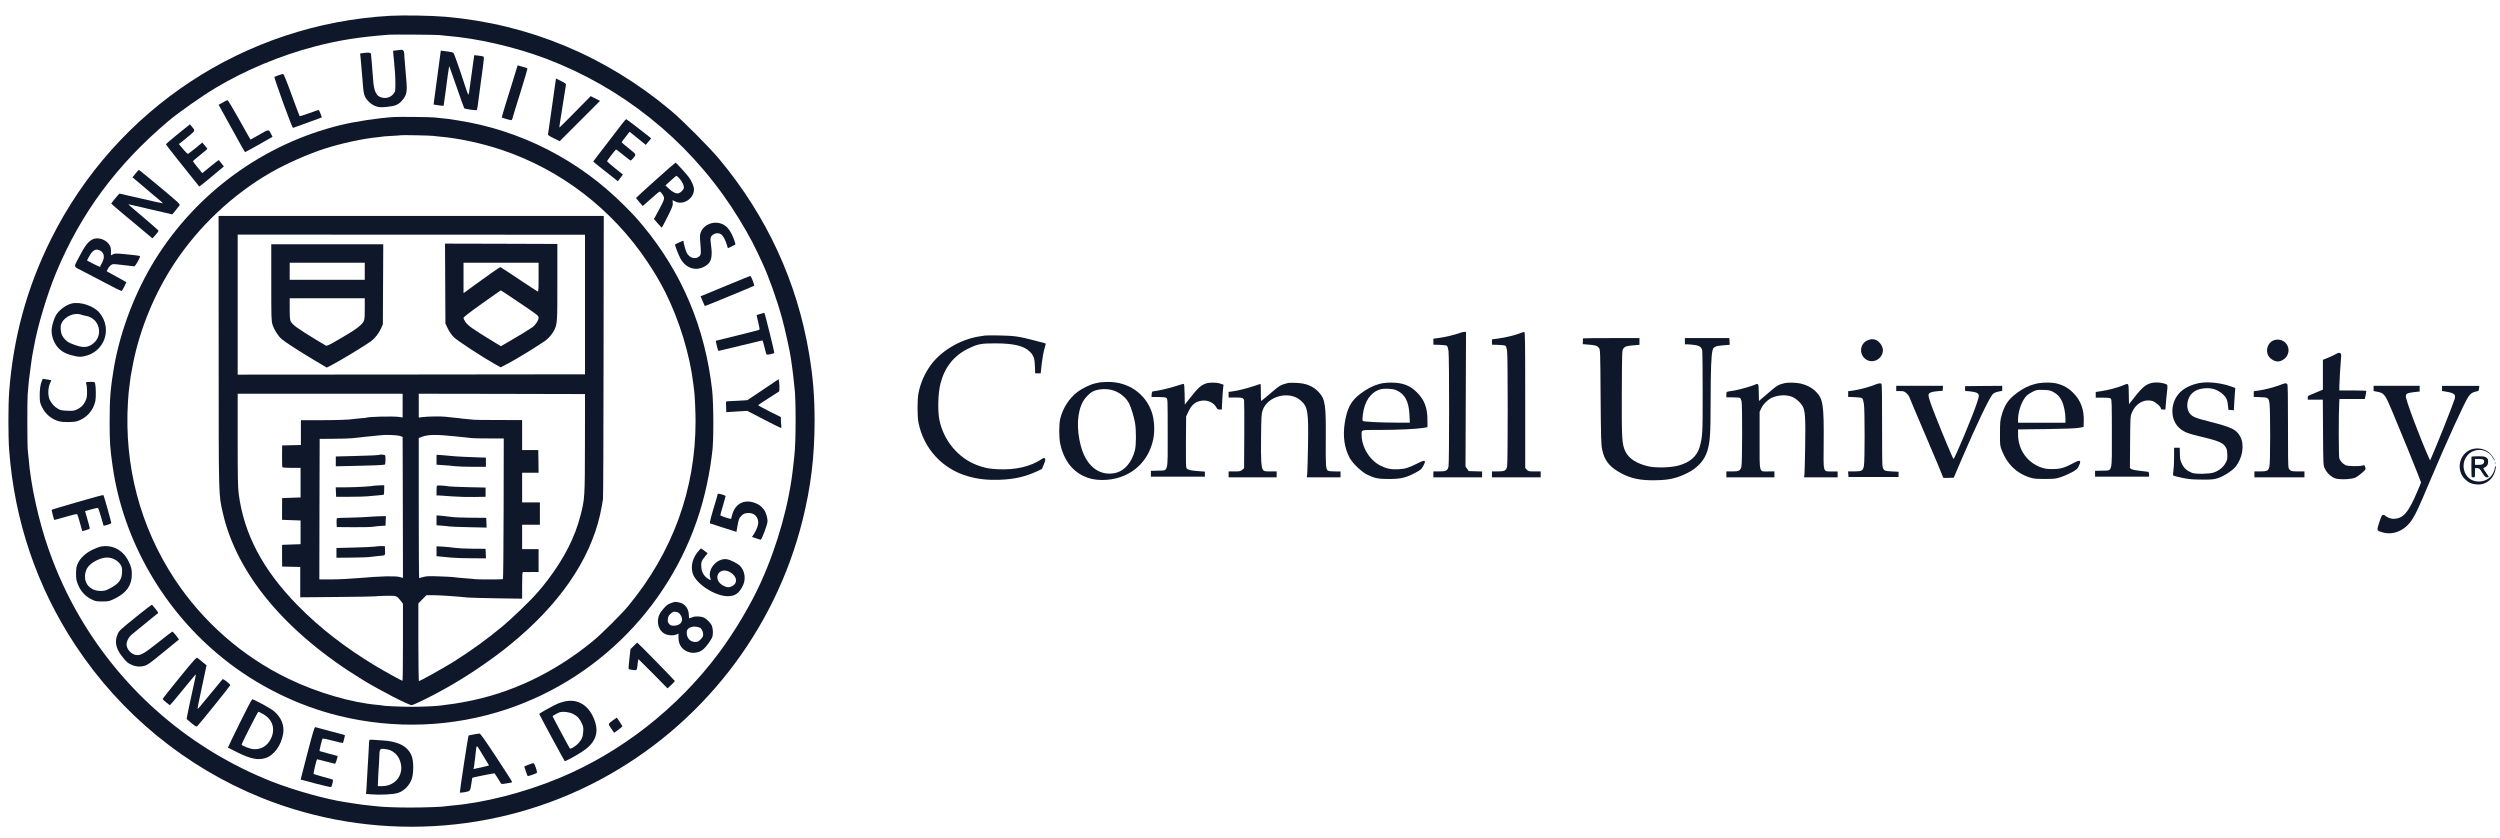 <?xml version="1.0" standalone="no"?>
<!DOCTYPE svg PUBLIC "-//W3C//DTD SVG 20010904//EN"
 "http://www.w3.org/TR/2001/REC-SVG-20010904/DTD/svg10.dtd">
<svg version="1.0" xmlns="http://www.w3.org/2000/svg"
 width="3797pt" height="1272pt" viewBox="0 0 3797 1272"
 preserveAspectRatio="xMidYMid meet">

<g transform="translate(0,1272) scale(0.1,-0.1)"
fill="#0f172a" stroke="none">
<path d="M5925 12480 c-2205 -124 -4162 -1412 -5149 -3390 -366 -734 -575
-1495 -637 -2325 -15 -206 -15 -674 0 -880 81 -1077 421 -2080 1008 -2968 688
-1042 1678 -1852 2828 -2315 1667 -670 3560 -568 5140 276 1534 819 2654 2255
3074 3940 127 509 182 965 183 1502 0 383 -23 666 -83 1025 -181 1091 -641
2089 -1362 2955 -151 181 -558 590 -736 739 -986 828 -2157 1316 -3421 1426
-221 19 -637 26 -845 15z m755 -293 c14 -3 63 -8 110 -12 454 -35 1031 -168
1503 -346 1149 -435 2132 -1221 2814 -2249 150 -226 311 -507 394 -687 23 -48
57 -122 76 -163 103 -222 224 -562 304 -855 44 -161 119 -503 133 -610 3 -22
12 -87 20 -145 8 -58 18 -139 21 -180 4 -41 8 -86 11 -100 24 -154 24 -834 -1
-1040 -2 -19 -9 -84 -16 -145 -58 -569 -234 -1204 -491 -1775 -150 -334 -404
-762 -638 -1075 -628 -842 -1489 -1516 -2440 -1908 -526 -217 -1134 -372
-1620 -412 -41 -4 -81 -8 -87 -10 -29 -9 -316 -20 -538 -20 -213 0 -433 8
-520 20 -16 2 -59 7 -95 10 -90 9 -131 14 -240 31 -52 8 -111 17 -130 20 -302
46 -776 178 -1115 311 -1227 483 -2253 1360 -2920 2498 -192 327 -347 664
-476 1030 -152 431 -275 990 -304 1385 -4 47 -9 96 -12 110 -9 43 -11 750 -3
855 14 180 22 257 46 425 18 137 23 165 35 226 5 28 12 64 15 80 50 294 202
802 339 1129 376 902 921 1636 1701 2295 157 132 505 377 717 504 454 272 992
496 1512 631 365 95 669 143 1125 178 66 5 741 0 770 -6z"/>
<path d="M6085 11963 c-16 -2 -49 -6 -73 -9 l-42 -5 5 -62 c3 -34 8 -80 10
-102 14 -131 20 -234 20 -337 0 -115 0 -117 -31 -155 -37 -45 -92 -67 -152
-59 -106 14 -144 87 -157 301 -4 55 -8 111 -10 125 -2 14 -6 70 -10 125 -4 55
-9 108 -11 118 -6 19 -37 22 -118 11 l-47 -7 5 -36 c3 -20 8 -74 11 -121 3
-47 8 -101 10 -120 2 -19 7 -71 10 -115 14 -187 18 -212 37 -258 28 -64 104
-132 173 -153 47 -15 69 -16 163 -7 127 13 171 31 230 98 62 70 76 124 67 258
-4 60 -8 117 -10 126 -1 9 -6 63 -10 120 -4 57 -9 111 -10 120 -2 9 -4 39 -4
67 -1 61 -16 81 -56 77z"/>
<path d="M6640 11542 l-55 -410 74 -11 c41 -6 75 -10 77 -8 2 1 6 25 9 52 3
28 8 61 10 75 3 14 7 48 11 75 17 146 53 397 57 402 1 1 51 -141 111 -315 60
-174 112 -321 117 -326 11 -12 182 -36 191 -27 3 3 9 31 13 61 3 30 15 118 26
195 11 77 22 163 25 190 4 28 16 119 28 203 15 104 18 156 11 162 -5 4 -40 11
-76 15 l-66 7 -17 -119 c-9 -65 -26 -185 -37 -268 -26 -203 -29 -219 -39 -209
-4 5 -24 61 -45 124 -81 252 -167 496 -178 507 -7 6 -34 14 -62 17 -27 4 -68
9 -90 12 l-40 5 -55 -409z"/>
<path d="M7840 11657 c-12 -40 -32 -106 -45 -147 -96 -303 -177 -572 -174
-574 10 -9 142 -45 149 -41 4 3 11 17 15 32 3 16 55 186 116 379 60 194 109
358 109 367 0 8 -12 17 -27 20 -16 4 -49 13 -74 21 l-47 14 -22 -71z"/>
<path d="M4228 11576 c-31 -11 -59 -23 -61 -26 -3 -3 57 -178 133 -390 94
-259 143 -384 152 -382 15 4 359 129 405 147 l31 13 -20 56 c-12 31 -25 56
-29 56 -5 0 -70 -22 -146 -50 -75 -27 -139 -47 -142 -44 -3 3 -58 148 -121
322 -77 212 -120 317 -130 318 -8 1 -41 -8 -72 -20z"/>
<path d="M8386 11117 c-32 -227 -60 -421 -62 -432 -4 -17 10 -28 86 -65 l91
-44 306 306 306 306 -71 36 -71 36 -23 -24 c-231 -236 -451 -457 -453 -454 -1
2 10 82 26 178 16 96 31 193 34 215 19 128 36 233 40 252 5 20 -5 28 -73 62
l-78 39 -58 -411z"/>
<path d="M3383 11163 l-63 -35 40 -71 c22 -40 111 -201 198 -359 86 -158 160
-288 164 -288 5 0 100 52 213 116 l204 116 -18 36 c-43 83 -32 83 -180 -2 -73
-42 -134 -76 -136 -76 -2 0 -78 135 -170 300 -92 165 -173 300 -179 299 -6 0
-39 -16 -73 -36z"/>
<path d="M5990 10943 c-229 -13 -596 -68 -820 -123 -1163 -285 -2178 -1022
-2812 -2040 -305 -491 -532 -1085 -628 -1645 -52 -309 -65 -467 -65 -810 0
-323 5 -402 46 -690 161 -1128 776 -2195 1685 -2921 511 -409 1118 -709 1749
-865 847 -209 1732 -175 2555 100 1494 501 2632 1741 3005 3276 43 176 83 391
101 540 3 33 8 69 10 80 24 131 24 737 0 950 -107 948 -458 1781 -1050 2495
-107 128 -139 163 -291 315 -683 684 -1562 1134 -2507 1284 -163 26 -180 29
-268 36 -41 4 -86 9 -100 11 -30 6 -533 12 -610 7z m590 -287 c14 -2 59 -7
100 -11 279 -23 637 -100 939 -201 902 -303 1682 -903 2216 -1704 115 -173
190 -301 271 -461 212 -424 370 -941 424 -1389 6 -52 13 -108 15 -125 8 -56
19 -309 19 -440 1 -1035 -347 -1991 -1022 -2808 -103 -125 -414 -434 -542
-538 -594 -485 -1252 -795 -1960 -923 -134 -24 -163 -28 -270 -41 -30 -4 -66
-9 -80 -11 -61 -9 -279 -19 -435 -19 -160 0 -431 12 -444 19 -3 2 -40 7 -81
10 -401 37 -913 187 -1345 395 -703 338 -1308 869 -1737 1522 -520 793 -763
1716 -705 2679 4 69 9 136 11 150 2 14 7 54 11 90 4 36 9 74 11 85 2 11 6 43
9 70 4 28 22 124 40 215 108 523 323 1042 621 1496 369 562 887 1050 1469
1385 235 134 563 280 823 363 244 79 583 152 792 171 36 4 71 8 78 10 6 3 72
7 145 11 72 4 134 8 136 10 6 5 459 -4 491 -10z"/>
<path d="M3321 7383 c1 -2263 -2 -2163 63 -2452 211 -932 960 -1826 2127
-2538 256 -157 695 -383 742 -383 10 0 87 33 170 74 375 183 741 406 1087 661
74 55 137 102 140 105 3 3 41 34 85 69 749 604 1222 1285 1380 1988 13 60 27
131 31 158 3 28 9 59 12 70 4 11 8 984 9 2163 l3 2142 -2925 0 -2925 0 1
-2057z m5564 712 l0 -1060 -2637 -3 -2638 -2 0 1063 0 1064 2638 -1 2637 -1 0
-1060z m-2770 -1536 l0 -180 -50 8 c-89 14 -475 5 -505 -12 -3 -1 -45 -6 -95
-9 -49 -4 -97 -9 -105 -11 -40 -10 -262 -17 -512 -17 l-278 0 0 -189 0 -188
-142 -3 -143 -3 -1 -160 c-1 -88 1 -165 5 -171 4 -6 57 -10 141 -10 l135 0 0
-224 0 -225 -140 -5 -140 -5 -1 -165 0 -165 140 -5 141 -5 0 -180 0 -180 -141
-5 -140 -5 0 -165 1 -165 138 -3 137 -3 0 -230 0 -231 558 5 c306 2 567 7 580
10 13 3 87 7 165 8 161 3 162 2 220 -72 l37 -49 0 -585 c0 -322 -3 -585 -7
-585 -12 0 -273 144 -409 226 -461 277 -852 581 -1184 920 -529 540 -815 1082
-895 1697 -12 96 -15 246 -15 818 l0 699 1253 0 1252 0 0 -181z m2769 -569
c-1 -829 -2 -849 -70 -1108 -83 -321 -241 -633 -485 -957 -37 -49 -80 -103
-94 -120 -15 -16 -49 -57 -77 -90 -90 -106 -369 -376 -518 -501 -237 -198
-487 -379 -760 -550 -161 -100 -512 -295 -519 -288 -3 3 -6 270 -7 592 l0 587
61 63 62 62 107 0 c93 0 377 -19 516 -35 25 -3 222 -8 438 -12 l392 -6 0 202
c0 154 3 201 13 202 6 0 63 1 125 1 l112 1 0 173 0 174 -125 0 -125 0 0 185 0
185 135 0 135 0 0 170 0 170 -135 0 -135 0 0 225 0 225 125 0 125 0 -2 173 -3
172 -122 0 -123 0 0 227 0 228 -357 1 c-197 0 -366 2 -375 4 -9 2 -54 6 -100
10 -46 3 -90 8 -98 10 -8 2 -49 7 -90 10 -41 4 -104 11 -140 15 -69 9 -270 6
-357 -5 l-53 -7 0 181 0 181 1263 -2 1262 -3 -1 -745z m-2809 108 l40 -13 3
-1071 2 -1071 -52 14 c-66 18 -289 12 -623 -17 -126 -11 -312 -20 -413 -20
l-182 0 2 1067 3 1067 210 2 c116 0 242 4 280 8 130 13 160 17 190 21 17 2 64
7 105 10 41 4 102 10 135 14 86 11 253 4 300 -11z m855 -7 c107 -12 213 -23
235 -25 22 -3 140 -5 263 -5 l223 -1 -2 -1065 c-1 -611 -6 -1068 -11 -1071 -9
-6 -390 -6 -429 0 -13 3 -60 7 -104 10 -103 8 -192 16 -230 22 -16 2 -111 7
-210 10 -151 6 -189 4 -237 -10 -31 -9 -59 -16 -62 -16 -3 0 -6 479 -6 1064
l0 1064 43 16 c99 38 222 39 527 7z"/>
<path d="M6762 8413 l3 -608 38 -78 c24 -49 57 -96 91 -130 52 -51 436 -303
621 -406 l89 -50 102 53 c141 75 371 214 567 345 51 33 113 104 143 163 48 95
50 124 49 738 l0 575 -853 3 -853 2 3 -607z m1418 96 c0 -187 -2 -220 -14
-216 -8 3 -136 87 -285 186 -149 100 -275 182 -280 183 -9 3 -172 -110 -386
-267 -60 -44 -125 -91 -142 -104 l-33 -22 0 230 0 231 570 0 570 0 0 -221z
m-284 -391 c271 -183 284 -193 284 -223 0 -41 -49 -115 -98 -148 -70 -47 -207
-131 -341 -208 l-134 -77 -121 74 c-294 179 -378 238 -413 288 -18 26 -33 57
-33 67 0 13 85 79 281 219 155 110 283 200 286 200 3 0 133 -86 289 -192z"/>
<path d="M4120 8431 c0 -552 1 -582 20 -644 24 -78 87 -175 144 -222 58 -48
258 -177 485 -313 l194 -115 66 34 c134 69 504 293 606 366 58 43 120 122 154
199 l26 59 3 608 3 607 -851 0 -850 0 0 -579z m1420 169 l0 -130 -570 0 -570
0 0 130 0 130 570 0 570 0 0 -130z m0 -570 c0 -179 -3 -191 -67 -251 -51 -49
-126 -97 -332 -217 -141 -82 -177 -99 -192 -91 -11 5 -79 46 -152 91 -297 182
-353 223 -383 280 -10 20 -14 69 -14 188 l0 160 570 0 570 0 0 -160z"/>
<path d="M5778 5815 c-9 -8 -155 -16 -400 -21 l-278 -7 0 -74 0 -75 288 6
c264 5 431 12 457 20 12 4 14 130 3 142 -7 6 -64 14 -70 9z"/>
<path d="M5690 5344 c-44 -11 -266 -24 -418 -25 l-173 -1 3 -71 3 -72 205 0
c113 0 234 3 270 7 36 4 106 10 155 14 50 4 92 8 94 11 3 2 5 35 6 73 l1 70
-65 -1 c-37 -1 -73 -3 -81 -5z"/>
<path d="M5580 4869 c-41 -4 -160 -9 -263 -11 -104 -1 -193 -5 -198 -9 -6 -3
-9 -35 -7 -70 l3 -64 255 -2 c140 -1 278 2 305 8 28 5 79 10 115 12 l65 3 3
73 3 72 -103 -2 c-57 -2 -137 -6 -178 -10z"/>
<path d="M5690 4418 c-25 -4 -165 -11 -312 -14 l-268 -7 0 -74 0 -74 228 2
c126 1 253 5 283 10 30 5 88 11 129 15 106 8 101 4 98 81 l-3 68 -55 1 c-30 0
-75 -3 -100 -8z"/>
<path d="M6630 5738 l0 -76 103 -7 c56 -3 138 -10 182 -16 44 -5 166 -9 272
-9 l193 0 0 70 0 70 -52 1 c-119 2 -449 18 -476 24 -13 2 -68 7 -123 11 l-99
7 0 -75z"/>
<path d="M6638 5344 c-5 -4 -8 -39 -8 -78 l0 -71 38 0 c20 -1 111 -7 202 -14
91 -7 242 -11 335 -9 l170 3 0 70 0 70 -270 6 c-148 4 -279 9 -290 12 -42 10
-170 18 -177 11z"/>
<path d="M6630 4817 l0 -75 93 -7 c50 -4 101 -9 112 -12 11 -2 141 -7 288 -10
l268 -6 -3 74 -3 74 -233 2 c-128 0 -261 6 -295 12 -34 5 -99 13 -144 17 l-83
6 0 -75z"/>
<path d="M6630 4348 l0 -75 68 -7 c37 -3 108 -10 157 -15 50 -5 188 -10 308
-10 l218 -1 -3 72 -3 73 -195 1 c-107 1 -226 7 -265 13 -38 6 -118 14 -177 18
l-108 6 0 -75z"/>
<path d="M9459 10853 c-24 -32 -134 -176 -246 -320 -112 -145 -203 -264 -203
-267 0 -2 84 -70 187 -151 l186 -147 19 23 c10 13 28 36 39 51 l20 27 -121 97
c-66 53 -120 101 -120 106 0 10 130 178 137 178 2 0 48 -34 101 -77 53 -42
103 -81 111 -87 10 -8 20 -2 42 24 57 68 60 60 -61 156 -61 48 -109 91 -108
95 2 5 29 42 62 83 l58 75 123 -99 123 -100 41 49 41 49 -42 35 c-140 112
-331 257 -338 257 -4 0 -27 -26 -51 -57z"/>
<path d="M2702 10685 c-100 -81 -182 -152 -182 -157 0 -7 311 -401 487 -617
l20 -25 45 35 c25 18 109 87 187 153 l141 118 -37 47 c-20 25 -38 48 -39 50
-2 2 -47 -32 -100 -75 -53 -44 -108 -89 -124 -101 l-28 -23 -71 88 c-39 48
-71 90 -71 94 0 3 50 46 110 94 61 48 110 90 110 93 0 3 -17 26 -39 51 l-39
45 -100 -83 c-56 -45 -108 -85 -115 -88 -8 -3 -38 25 -77 72 l-64 77 30 21
c15 11 70 56 121 99 102 85 101 81 46 145 l-28 34 -183 -147z"/>
<path d="M9956 9984 c-163 -146 -296 -268 -296 -271 0 -2 23 -31 51 -63 l51
-59 123 109 c68 61 128 110 133 110 17 0 60 -57 67 -89 5 -24 -5 -52 -56 -148
-34 -65 -70 -131 -79 -148 l-19 -30 56 -65 c31 -36 59 -66 62 -68 4 -1 44 73
90 166 73 146 83 173 79 210 -2 23 -3 42 -3 42 0 0 18 -9 40 -20 121 -62 285
43 285 182 0 49 -35 131 -82 192 -49 63 -189 216 -198 216 -4 0 -141 -120
-304 -266z m360 29 c45 -48 78 -117 70 -149 -8 -31 -50 -72 -82 -80 -35 -9
-90 18 -148 73 l-49 47 79 72 c44 40 82 73 86 74 4 0 24 -17 44 -37z"/>
<path d="M2058 10084 l-46 -57 132 -111 c72 -61 136 -115 142 -121 6 -5 52
-44 102 -85 50 -41 89 -76 87 -78 -2 -2 -150 30 -329 72 -179 42 -328 76 -331
76 -6 0 -125 -143 -125 -151 0 -3 34 -34 75 -68 41 -34 80 -68 87 -74 7 -7 34
-29 60 -50 26 -21 53 -43 60 -50 7 -7 25 -22 40 -33 15 -12 51 -41 80 -67 29
-25 91 -77 138 -116 l85 -71 48 52 c26 29 46 58 45 64 -2 6 -105 97 -230 203
-126 106 -228 194 -228 196 0 2 8 1 18 -1 9 -2 159 -37 333 -77 l317 -73 48
59 c27 33 55 68 62 78 11 17 -18 44 -300 279 -171 143 -315 260 -318 260 -4 0
-27 -25 -52 -56z"/>
<path d="M10776 9320 c-62 -24 -111 -71 -132 -127 -14 -37 -16 -60 -9 -146 15
-178 14 -196 -18 -223 -57 -49 -148 -21 -187 57 -18 33 -49 149 -50 182 0 5
-113 -45 -127 -57 -6 -6 47 -146 77 -204 88 -169 264 -215 408 -105 69 52 85
136 60 308 -14 100 -8 127 38 155 41 26 93 23 126 -7 26 -23 57 -84 77 -150
l16 -53 55 26 c30 14 56 27 58 29 7 6 -26 102 -53 156 -42 82 -81 125 -136
152 -64 30 -138 33 -203 7z"/>
<path d="M1405 9084 c-70 -36 -113 -93 -210 -278 -78 -149 -83 -131 50 -198
44 -22 194 -101 333 -174 139 -74 259 -134 266 -134 7 0 27 30 44 67 l31 67
-27 16 c-15 9 -67 38 -117 65 -49 26 -105 57 -122 67 l-33 19 20 38 c10 21 31
46 47 56 26 18 32 18 183 -1 85 -10 161 -19 169 -19 17 0 95 140 87 154 -3 5
-43 12 -88 16 -46 4 -92 9 -103 11 -11 2 -58 6 -106 10 -67 5 -91 3 -115 -9
l-29 -15 0 62 c0 53 -5 69 -30 106 -53 77 -176 113 -250 74z m121 -173 c45
-27 61 -72 45 -129 -6 -25 -21 -58 -32 -73 -11 -16 -18 -29 -14 -29 3 0 3 -5
0 -10 -4 -7 -45 10 -105 42 l-99 52 31 58 c54 102 108 129 174 89z"/>
<path d="M11040 8385 c-190 -79 -357 -148 -372 -154 l-28 -10 31 -73 c17 -40
32 -74 34 -76 1 -1 71 26 156 61 85 36 251 104 369 152 118 49 218 91 223 95
10 9 -45 150 -58 149 -5 -1 -165 -65 -355 -144z"/>
<path d="M1087 8110 c-85 -22 -184 -94 -233 -171 -28 -45 -59 -138 -68 -204
-14 -104 32 -235 109 -309 57 -56 126 -89 233 -112 69 -15 92 -16 144 -6 311
58 441 412 242 658 -86 107 -294 177 -427 144z m149 -170 c15 -6 43 -13 63
-16 218 -33 282 -310 100 -434 -70 -48 -138 -52 -245 -15 -102 35 -128 49
-165 88 -45 47 -61 83 -67 152 -3 49 0 69 16 102 52 102 197 161 298 123z"/>
<path d="M11550 7953 c-30 -8 -56 -16 -58 -18 -1 -1 9 -51 24 -110 19 -77 24
-109 16 -114 -7 -4 -157 -42 -334 -86 -178 -43 -324 -79 -325 -80 -6 -4 32
-155 39 -155 4 0 154 36 334 80 179 44 330 80 333 80 4 0 18 -45 31 -100 13
-55 27 -105 30 -111 9 -14 120 9 120 25 0 20 -145 606 -150 605 -3 0 -30 -8
-60 -16z"/>
<path d="M635 6933 c-23 -54 -33 -132 -32 -233 2 -86 5 -102 35 -163 54 -109
146 -186 260 -216 61 -17 218 -15 274 2 142 44 250 166 277 311 10 53 8 203
-3 254 -8 32 -8 32 -70 32 -35 0 -65 -3 -69 -6 -3 -3 -1 -18 5 -33 6 -14 10
-65 10 -113 0 -75 -4 -96 -26 -142 -30 -62 -70 -100 -135 -129 -36 -16 -61
-19 -140 -15 -83 3 -103 7 -143 31 -52 30 -88 70 -121 131 -31 58 -30 181 1
250 12 27 21 50 20 52 -2 1 -31 6 -66 11 l-63 10 -14 -34z"/>
<path d="M11588 6801 l-238 -159 -132 -8 c-73 -3 -146 -7 -163 -8 -21 -2 -30
-7 -29 -19 1 -9 2 -46 3 -82 l1 -65 78 5 c42 3 114 7 159 10 l82 5 251 -130
c137 -72 255 -130 261 -130 7 0 9 14 5 38 -3 20 -5 57 -6 82 l0 45 -176 88
c-97 49 -173 91 -169 95 3 4 77 52 163 107 l157 101 3 45 c2 25 -1 67 -5 93
l-8 47 -237 -160z"/>
<path d="M10900 5217 c0 -6 -9 -41 -20 -77 -79 -259 -107 -365 -96 -369 6 -3
99 -33 206 -67 l195 -62 16 92 c19 105 25 119 68 160 24 23 42 30 84 34 88 7
149 -40 162 -124 8 -46 -20 -128 -65 -196 l-29 -43 66 -22 c37 -13 67 -22 69
-20 23 27 93 214 100 269 7 48 -20 143 -54 188 -41 54 -72 77 -135 101 -151
57 -281 0 -336 -145 -11 -31 -21 -66 -21 -76 0 -11 -5 -20 -11 -20 -26 0 -159
46 -159 55 0 6 18 71 40 145 22 74 40 140 40 145 0 6 -27 18 -60 27 -41 11
-60 12 -60 5z"/>
<path d="M1177 5095 c-214 -62 -390 -115 -392 -117 -4 -4 33 -148 39 -155 1
-2 78 20 171 47 94 27 173 46 176 42 4 -4 14 -34 24 -67 9 -33 25 -90 36 -126
l19 -67 48 14 c26 8 52 16 59 19 9 3 7 22 -8 72 -11 37 -28 98 -38 134 l-19
66 95 27 c52 14 98 24 102 22 4 -3 25 -65 46 -138 l39 -134 58 15 c32 9 58 21
58 28 0 18 -112 417 -119 424 -3 4 -181 -44 -394 -106z"/>
<path d="M1536 4420 c-27 -5 -88 -28 -135 -51 -104 -52 -181 -124 -219 -206
-23 -50 -26 -71 -27 -153 0 -83 4 -105 30 -170 39 -98 112 -178 203 -222 62
-31 74 -33 167 -33 99 0 101 1 195 47 173 85 252 199 252 364 1 78 -10 120
-53 206 -82 164 -241 247 -413 218z m220 -205 c24 -14 57 -45 72 -67 23 -36
27 -51 26 -112 -1 -118 -48 -182 -184 -252 -66 -35 -83 -39 -145 -39 -152 1
-252 110 -232 254 12 90 65 155 170 208 115 57 204 60 293 8z"/>
<path d="M10613 4356 c-92 -104 -125 -225 -94 -339 45 -160 337 -352 536 -352
111 0 174 46 231 168 44 96 26 216 -44 290 -34 37 -148 95 -201 103 -149 24
-303 -154 -251 -290 12 -32 3 -33 -41 -3 -57 38 -92 99 -97 167 -6 80 1 100
52 163 l44 54 -49 37 c-27 20 -50 36 -53 36 -2 0 -17 -15 -33 -34z m472 -324
c110 -60 126 -171 31 -216 -43 -20 -69 -20 -114 1 -86 38 -126 110 -99 176 27
64 105 81 182 39z"/>
<path d="M10190 3560 c-54 -18 -85 -45 -149 -130 -79 -105 -60 -261 41 -328
49 -32 136 -41 188 -20 l35 15 0 -66 c0 -114 67 -196 179 -221 65 -14 143 3
191 43 53 43 133 154 146 201 13 49 6 133 -14 172 -20 38 -73 92 -111 111 -46
24 -134 28 -180 9 -21 -9 -42 -16 -46 -16 -5 0 -8 21 -8 48 -1 96 -58 173
-143 191 -64 14 -64 14 -129 -9z m137 -167 c68 -85 23 -174 -89 -176 -44 0
-54 4 -76 28 -20 24 -23 36 -19 74 4 36 13 52 42 79 33 31 42 34 79 29 29 -4
47 -14 63 -34z m304 -207 c24 -10 49 -61 49 -101 0 -30 -8 -45 -39 -76 -33
-34 -45 -39 -83 -39 -75 0 -128 58 -128 139 0 29 6 46 22 61 21 19 33 24 83
33 20 3 67 -5 96 -17z"/>
<path d="M2103 3380 c-279 -226 -288 -234 -312 -282 -54 -114 -35 -224 61
-345 74 -93 78 -97 147 -130 69 -33 156 -35 222 -6 24 11 85 53 134 94 50 40
152 124 227 185 l137 112 -46 62 c-25 33 -51 59 -58 56 -7 -2 -102 -75 -211
-162 -212 -167 -256 -193 -319 -194 -73 0 -152 72 -162 148 -7 51 28 124 81
167 23 19 97 80 166 136 69 55 145 118 169 138 24 20 50 40 58 44 10 6 3 22
-34 68 -26 33 -50 62 -54 65 -4 2 -97 -68 -206 -156z"/>
<path d="M9625 2910 l-49 -49 -17 -148 c-10 -81 -14 -151 -11 -155 4 -4 32
-10 64 -13 65 -8 62 -11 73 98 4 37 10 67 13 65 4 -2 104 -102 224 -223 l216
-220 57 52 c31 29 55 56 54 61 -5 12 -563 582 -570 582 -3 0 -27 -22 -54 -50z"/>
<path d="M2725 2426 c-141 -173 -256 -319 -255 -323 1 -9 102 -93 111 -93 4 0
91 103 194 230 103 126 190 232 195 235 4 3 4 -14 -1 -36 -67 -299 -137 -633
-134 -639 3 -4 36 -33 75 -65 57 -46 73 -55 84 -46 25 21 501 611 503 624 3
16 -107 102 -117 91 -29 -33 -144 -172 -249 -301 -67 -84 -126 -153 -130 -153
-4 0 25 150 65 332 40 183 72 333 71 333 -1 1 -29 23 -62 51 -33 27 -67 55
-77 62 -14 11 -47 -24 -273 -302z"/>
<path d="M3639 1734 c-99 -201 -179 -367 -177 -369 2 -2 68 -35 147 -74 199
-97 306 -119 418 -86 132 39 244 192 274 373 21 128 -34 257 -148 347 -55 43
-298 175 -322 175 -7 0 -93 -165 -192 -366z m358 140 c148 -82 192 -235 111
-386 -54 -102 -150 -155 -260 -146 -53 4 -178 53 -178 69 0 18 245 499 254
499 5 0 38 -16 73 -36z"/>
<path d="M8575 2066 c-33 -8 -78 -22 -100 -31 -71 -30 -285 -149 -285 -159 0
-8 375 -702 387 -716 7 -7 176 85 270 147 190 125 251 272 189 456 -80 237
-253 351 -461 303z m134 -192 c63 -33 96 -70 129 -143 21 -45 24 -64 20 -125
-5 -80 -22 -119 -79 -181 -34 -37 -113 -85 -123 -74 -10 12 -267 491 -264 493
25 18 84 50 106 57 53 17 155 4 211 -27z"/>
<path d="M9311 1781 c-79 -58 -78 -52 -29 -125 l45 -66 64 46 c35 25 63 50 61
56 -3 10 -81 128 -85 128 -1 0 -26 -18 -56 -39z"/>
<path d="M4669 1280 c-58 -220 -104 -400 -103 -400 1 0 105 -27 229 -61 125
-33 231 -57 235 -52 12 14 33 103 26 111 -4 3 -70 23 -147 43 -77 21 -143 40
-147 44 -5 5 44 214 53 223 1 1 61 -13 133 -33 71 -19 134 -35 140 -35 9 0 45
110 38 118 -2 2 -64 19 -136 37 -73 19 -135 36 -137 38 -5 6 38 179 46 189 4
4 74 -10 156 -32 82 -21 151 -37 153 -35 5 5 34 117 30 120 -2 1 -100 28 -218
59 -118 32 -222 59 -231 62 -13 3 -34 -67 -120 -396z"/>
<path d="M7192 1565 c-41 -7 -75 -15 -76 -17 -7 -8 -137 -861 -132 -866 3 -3
38 0 77 7 82 15 82 16 99 135 6 44 12 81 13 83 7 6 332 71 338 68 3 -3 25 -35
48 -72 22 -38 45 -74 49 -81 7 -11 22 -11 73 -2 35 6 71 12 79 13 8 1 16 6 18
10 2 4 -105 172 -237 372 -170 258 -246 365 -258 364 -10 0 -51 -7 -91 -14z
m205 -420 c18 -27 31 -51 29 -52 -2 -3 -224 -53 -233 -53 -2 0 -2 3 0 8 3 4 8
36 12 72 4 36 8 72 10 80 2 8 6 44 9 80 14 136 11 135 80 19 34 -57 76 -126
93 -154z"/>
<path d="M5609 1477 c0 -7 -2 -23 -4 -37 -1 -14 -5 -92 -9 -175 -4 -82 -9
-166 -11 -185 -2 -19 -7 -98 -10 -175 -3 -77 -8 -163 -11 -192 l-6 -51 86 -7
c125 -11 331 0 394 20 101 32 183 116 218 221 28 88 27 268 -4 344 -58 146
-204 222 -450 235 -59 4 -126 8 -149 10 -28 2 -43 -1 -44 -8z m314 -150 c83
-35 139 -102 162 -195 48 -185 -85 -351 -279 -352 l-68 0 7 163 c4 89 9 170
11 180 1 10 4 55 5 100 3 120 7 127 71 123 29 -2 70 -11 91 -19z"/>
<path d="M8025 1105 c-33 -14 -61 -25 -62 -25 -3 0 46 -143 51 -147 5 -5 127
37 139 48 14 12 -35 149 -52 149 -9 0 -43 -12 -76 -25z"/>
<path d="M22175 7664 c-73 -27 -225 -64 -316 -76 l-89 -12 0 -45 0 -46 98 -3
c62 -2 102 -7 110 -16 7 -7 17 -42 22 -77 12 -84 12 -1701 0 -1754 -14 -63
-37 -75 -141 -75 l-89 0 0 -45 0 -45 370 0 370 0 0 45 0 44 -102 3 -102 3 -24
35 -24 35 4 1023 4 1022 -26 -1 c-14 0 -43 -7 -65 -15z"/>
<path d="M23085 7658 c-73 -29 -226 -66 -332 -80 l-93 -12 0 -41 0 -40 98 -3
c62 -2 102 -7 110 -16 7 -7 17 -42 22 -77 12 -84 12 -1701 0 -1754 -14 -63
-37 -75 -141 -75 l-89 0 0 -45 0 -45 370 0 370 0 0 45 0 45 -93 0 c-88 0 -95
2 -118 26 l-24 26 0 1034 c0 913 -2 1034 -15 1033 -8 -1 -37 -10 -65 -21z"/>
<path d="M14960 7624 c-14 -2 -56 -9 -95 -15 -277 -44 -567 -216 -724 -427
-96 -131 -160 -275 -192 -437 -18 -91 -18 -348 0 -440 78 -398 364 -708 753
-819 151 -43 293 -59 473 -53 227 7 394 45 578 130 l72 34 29 71 c24 59 27 74
16 87 -11 14 -16 13 -44 -5 -176 -117 -398 -169 -665 -157 -139 6 -206 19
-322 63 -285 107 -507 372 -571 684 -29 139 -21 412 16 555 64 249 204 424
421 530 147 71 191 80 415 80 280 -1 432 -38 522 -127 57 -58 72 -100 76 -220
l4 -108 42 0 42 0 16 148 c10 85 27 180 41 225 18 55 22 79 14 82 -7 2 -74 20
-150 40 -252 66 -314 75 -537 80 -113 2 -216 2 -230 -1z"/>
<path d="M24044 7581 c-2 -2 -4 -23 -4 -46 l0 -42 83 -7 c109 -8 137 -17 161
-50 21 -27 21 -40 26 -744 5 -635 8 -727 24 -801 31 -151 97 -243 233 -327
151 -94 298 -135 498 -138 257 -3 378 20 551 104 163 79 271 196 314 339 43
144 50 241 51 767 1 483 9 687 30 767 13 50 46 64 168 73 l92 7 -3 51 -3 51
-337 0 -338 0 0 -47 0 -48 43 0 c23 0 71 -5 106 -10 75 -10 106 -34 115 -88 3
-20 6 -305 6 -632 1 -623 -2 -674 -46 -829 -40 -141 -147 -234 -319 -281 -123
-34 -351 -39 -467 -11 -174 41 -291 118 -342 225 -52 108 -57 191 -54 893 3
631 3 642 24 669 24 33 52 42 162 50 l82 7 0 51 0 51 -426 0 c-234 0 -427 -2
-430 -4z"/>
<path d="M28375 7555 c-144 -51 -146 -252 -3 -310 122 -48 256 71 219 195 -16
54 -65 107 -109 120 -47 13 -58 12 -107 -5z"/>
<path d="M34555 7558 c-103 -22 -156 -147 -102 -243 25 -45 92 -85 143 -85 51
0 115 40 142 91 67 126 -41 267 -183 237z"/>
<path d="M35474 7341 c-27 -15 -82 -41 -121 -57 l-73 -29 0 -226 0 -227 -82
-34 c-46 -19 -98 -41 -115 -48 -27 -10 -33 -18 -33 -41 l0 -29 115 0 114 0 3
-497 c3 -481 4 -500 24 -543 28 -61 67 -105 122 -137 37 -22 61 -28 130 -31
47 -3 116 1 154 8 61 10 76 19 143 73 78 63 81 69 65 111 -8 23 -12 24 -42 15
-50 -14 -214 -11 -251 5 -39 17 -82 61 -97 101 -11 28 -12 683 -2 843 l4 62
193 0 192 0 12 57 c6 31 11 60 11 65 0 4 -92 8 -205 8 l-205 0 0 63 c0 61 14
287 25 422 6 62 4 71 -13 82 -16 9 -28 7 -68 -16z"/>
<path d="M16715 6914 c-11 -2 -45 -9 -75 -15 -75 -15 -202 -76 -278 -134 -121
-91 -221 -246 -258 -400 -22 -90 -22 -291 0 -392 50 -230 171 -396 352 -483
85 -41 173 -60 286 -60 392 0 698 245 774 621 26 127 16 297 -23 410 -98 284
-359 462 -670 458 -48 -1 -97 -3 -108 -5z m197 -125 c103 -34 192 -109 238
-199 29 -56 75 -209 89 -295 19 -114 18 -339 -2 -415 -52 -197 -169 -324 -321
-348 -234 -37 -422 120 -501 417 -69 262 -55 517 36 677 29 52 96 121 140 145
82 44 222 52 321 18z"/>
<path d="M32710 6909 c-106 -16 -160 -56 -281 -209 l-94 -120 -3 155 c-3 177
2 170 -92 130 -74 -31 -220 -69 -328 -86 l-82 -12 0 -44 0 -43 109 0 c89 0
111 -3 122 -17 12 -13 14 -108 14 -524 0 -616 14 -563 -149 -567 l-106 -3 0
-44 0 -45 410 0 410 0 0 35 c0 20 -6 37 -12 39 -7 2 -62 9 -122 15 -65 6 -119
17 -133 26 l-24 16 3 392 c3 380 4 394 26 448 57 141 184 213 312 179 47 -13
130 -86 130 -115 0 -10 11 -15 34 -15 l34 0 7 88 c3 48 11 123 16 167 14 120
13 121 -23 135 -51 18 -128 26 -178 19z"/>
<path d="M33453 6909 c-129 -12 -265 -70 -342 -147 -147 -147 -157 -397 -22
-532 62 -62 129 -92 291 -130 305 -72 376 -100 418 -163 22 -33 28 -54 30
-116 3 -68 1 -82 -25 -131 -35 -66 -102 -120 -182 -147 -72 -23 -277 -26 -331
-4 -75 31 -118 69 -150 134 -27 55 -31 74 -32 155 l-2 92 -43 0 -43 0 0 -148
c0 -82 -5 -174 -11 -206 -6 -37 -7 -62 -1 -68 5 -5 65 -21 133 -35 104 -22
152 -26 299 -27 160 -1 181 1 249 23 87 29 205 104 257 164 113 132 148 338
79 466 -60 109 -129 142 -480 231 -220 55 -263 75 -302 145 -47 84 -19 224 58
289 46 39 91 57 169 67 116 14 212 -16 295 -93 49 -44 66 -84 74 -173 l6 -60
41 -3 42 -3 6 118 c4 65 8 141 11 169 l5 51 -58 21 c-134 49 -305 73 -439 61z"/>
<path d="M18317 6896 c-83 -30 -118 -62 -259 -241 l-63 -80 -3 158 c-2 120 -6
157 -15 157 -8 0 -62 -16 -122 -35 -100 -33 -259 -69 -330 -77 -28 -3 -30 -6
-33 -45 l-3 -43 104 0 c73 0 109 -4 123 -14 18 -14 19 -31 19 -529 0 -625 14
-570 -149 -575 l-106 -3 0 -44 0 -45 410 0 410 0 0 39 0 38 -92 7 c-118 8
-169 20 -186 43 -10 14 -12 95 -10 403 l3 385 33 70 c53 111 109 157 208 170
90 12 181 -32 220 -106 12 -23 21 -29 48 -29 l33 0 6 128 c4 70 9 155 13 188
l7 61 -49 17 c-57 19 -165 20 -217 2z"/>
<path d="M19565 6904 c-119 -31 -124 -34 -265 -154 -77 -66 -142 -120 -145
-120 -3 0 -5 59 -5 130 0 72 -2 130 -5 130 -3 0 -50 -15 -103 -34 -103 -35
-243 -70 -329 -81 l-53 -7 0 -43 0 -43 93 1 c117 0 135 -6 142 -46 3 -18 5
-256 3 -530 l-3 -499 -28 -24 c-25 -21 -37 -24 -118 -24 l-89 0 0 -45 0 -45
365 0 365 0 0 45 0 45 -93 0 c-80 0 -97 3 -111 19 -30 33 -38 148 -33 505 3
295 6 349 22 399 70 222 407 310 582 153 107 -96 118 -166 109 -691 -4 -203
-9 -394 -12 -422 l-7 -53 257 0 256 0 0 45 0 45 -88 0 c-59 0 -94 5 -107 14
-28 20 -32 89 -29 466 4 528 -8 615 -103 720 -85 94 -193 140 -348 145 -55 2
-109 2 -120 -1z"/>
<path d="M20954 6890 c-94 -24 -193 -75 -291 -149 -145 -109 -204 -221 -239
-446 -32 -202 -4 -388 78 -535 46 -81 179 -208 259 -247 121 -58 169 -68 334
-68 180 0 260 19 400 94 79 42 93 54 117 97 55 98 38 107 -83 46 -128 -65
-189 -84 -289 -89 -107 -6 -180 8 -272 54 -166 83 -287 281 -288 470 0 78 -17
73 264 73 275 0 576 14 674 31 l62 11 0 107 c0 189 -45 306 -160 422 -105 106
-221 149 -395 148 -64 0 -126 -7 -171 -19z m250 -95 c132 -56 194 -171 203
-377 l6 -118 -199 1 c-269 1 -502 13 -515 26 -8 8 -8 35 0 98 27 203 117 334
260 380 58 19 191 13 245 -10z"/>
<path d="M27115 6903 c-104 -23 -121 -33 -260 -153 l-140 -120 -3 130 c-3 146
-1 143 -78 110 -54 -23 -247 -76 -314 -85 -103 -14 -100 -12 -100 -58 l0 -42
99 0 c61 0 104 -4 111 -11 6 -6 16 -29 21 -50 13 -59 11 -935 -2 -990 -16 -63
-37 -74 -141 -74 l-88 0 0 -45 0 -45 365 0 365 0 0 45 0 45 -93 0 c-144 0
-132 -43 -132 474 l0 431 24 52 c27 61 103 136 164 163 99 44 227 48 313 10
53 -23 118 -82 150 -135 41 -71 48 -166 41 -625 -4 -228 -9 -425 -13 -437 l-6
-23 256 0 256 0 0 45 0 45 -90 0 c-134 0 -126 -27 -122 415 5 593 -9 688 -117
796 -62 61 -137 101 -233 124 -59 14 -188 18 -233 8z"/>
<path d="M30910 6889 c-98 -25 -182 -67 -278 -138 -131 -97 -188 -182 -234
-348 -19 -66 -22 -105 -22 -263 -1 -184 -1 -186 30 -266 78 -200 216 -337 408
-401 75 -25 93 -27 241 -27 148 0 167 2 245 28 47 15 123 49 169 74 77 44 85
51 107 101 20 45 22 57 12 68 -11 10 -27 6 -90 -27 -147 -77 -201 -93 -318
-94 -85 -1 -118 4 -173 22 -217 75 -357 272 -357 505 l0 75 423 5 c285 4 446
10 497 19 l75 13 3 86 c6 177 -45 315 -157 429 -72 74 -150 119 -248 144 -85
22 -238 20 -333 -5z m278 -124 c61 -33 92 -67 127 -135 30 -59 55 -180 55
-265 l0 -65 -360 0 -360 0 0 53 c1 123 59 286 129 355 19 19 61 47 95 64 57
27 67 29 161 26 88 -3 106 -7 153 -33z"/>
<path d="M28468 6874 c-75 -32 -222 -70 -319 -85 l-79 -11 0 -43 0 -43 100 -4
c71 -3 104 -8 115 -19 8 -8 19 -48 25 -89 13 -100 13 -862 0 -931 -15 -79 -31
-89 -147 -89 l-94 0 3 -42 3 -43 380 0 380 0 0 40 0 40 -103 5 c-115 6 -124
11 -141 80 -4 19 -7 305 -6 635 1 361 -2 605 -8 613 -13 17 -43 13 -109 -14z"/>
<path d="M34630 6873 c-88 -34 -227 -70 -321 -84 l-79 -11 0 -43 0 -43 100 -4
c121 -4 128 -9 140 -104 13 -101 12 -882 -1 -944 -15 -70 -33 -80 -141 -80
l-88 0 0 -45 0 -45 380 0 380 0 0 45 0 45 -99 0 c-104 0 -117 5 -142 51 -7 14
-10 220 -9 641 0 456 -2 624 -11 634 -16 19 -33 17 -109 -13z"/>
<path d="M28800 6820 l0 -40 60 0 c52 0 64 -4 94 -31 19 -16 38 -40 42 -52 3
-12 118 -283 254 -602 137 -320 252 -593 255 -608 7 -28 7 -28 88 -25 l81 3
126 295 c212 495 417 925 466 974 18 17 46 30 85 38 l59 12 0 38 0 38 -282 -2
-282 -3 -1 -37 c-1 -36 0 -38 28 -38 17 0 59 -5 94 -11 49 -9 68 -17 79 -35
15 -22 13 -31 -21 -136 -63 -193 -337 -848 -355 -848 -8 0 -156 353 -274 652
-80 204 -105 279 -106 320 0 30 44 49 132 56 l83 7 3 38 3 37 -355 0 -356 0 0
-40z"/>
<path d="M36050 6821 l0 -40 60 -12 c100 -19 116 -41 218 -284 164 -392 346
-839 391 -957 l52 -137 -51 -123 c-143 -339 -220 -428 -375 -428 -35 0 -108
30 -120 50 -3 5 -16 10 -28 10 -20 0 -27 -14 -60 -112 -42 -129 -43 -126 47
-153 166 -50 348 29 454 198 63 100 94 168 282 613 241 570 513 1166 570 1249
33 49 65 69 122 80 33 6 36 10 40 46 l4 39 -283 0 -283 0 0 -39 0 -39 65 -11
c124 -22 147 -43 125 -115 -24 -81 -276 -715 -350 -880 l-22 -49 -18 40 c-138
309 -350 873 -350 933 0 41 21 52 121 64 l89 10 0 43 0 43 -350 0 -350 0 0
-39z"/>
<path d="M37534 5894 c-184 -65 -237 -311 -97 -451 52 -52 105 -76 181 -81
146 -10 263 91 287 248 4 33 3 41 -4 30 -6 -8 -11 -24 -11 -35 -1 -31 -34 -97
-66 -129 -69 -68 -180 -89 -271 -51 -122 50 -173 213 -107 336 90 165 321 169
414 6 16 -28 30 -47 30 -41 0 20 -59 102 -92 127 -72 55 -178 71 -264 41z"/>
<path d="M37537 5783 c-3 -7 -2 -276 2 -303 0 -5 12 -10 26 -10 24 0 25 2 25
70 l0 70 33 0 c31 0 38 -6 78 -70 37 -59 48 -70 71 -70 16 0 28 3 28 6 0 3
-21 34 -46 70 -41 57 -44 65 -27 70 41 15 63 46 63 90 0 34 -5 47 -26 63 -23
18 -41 21 -125 21 -54 0 -100 -3 -102 -7z m181 -45 c17 -17 15 -44 -4 -62 -10
-11 -34 -16 -70 -16 l-54 0 0 45 0 45 58 0 c32 0 63 -5 70 -12z"/>
<path d="M37892 5685 c0 -16 2 -22 5 -12 2 9 2 23 0 30 -3 6 -5 -1 -5 -18z"/>
</g>
</svg>
